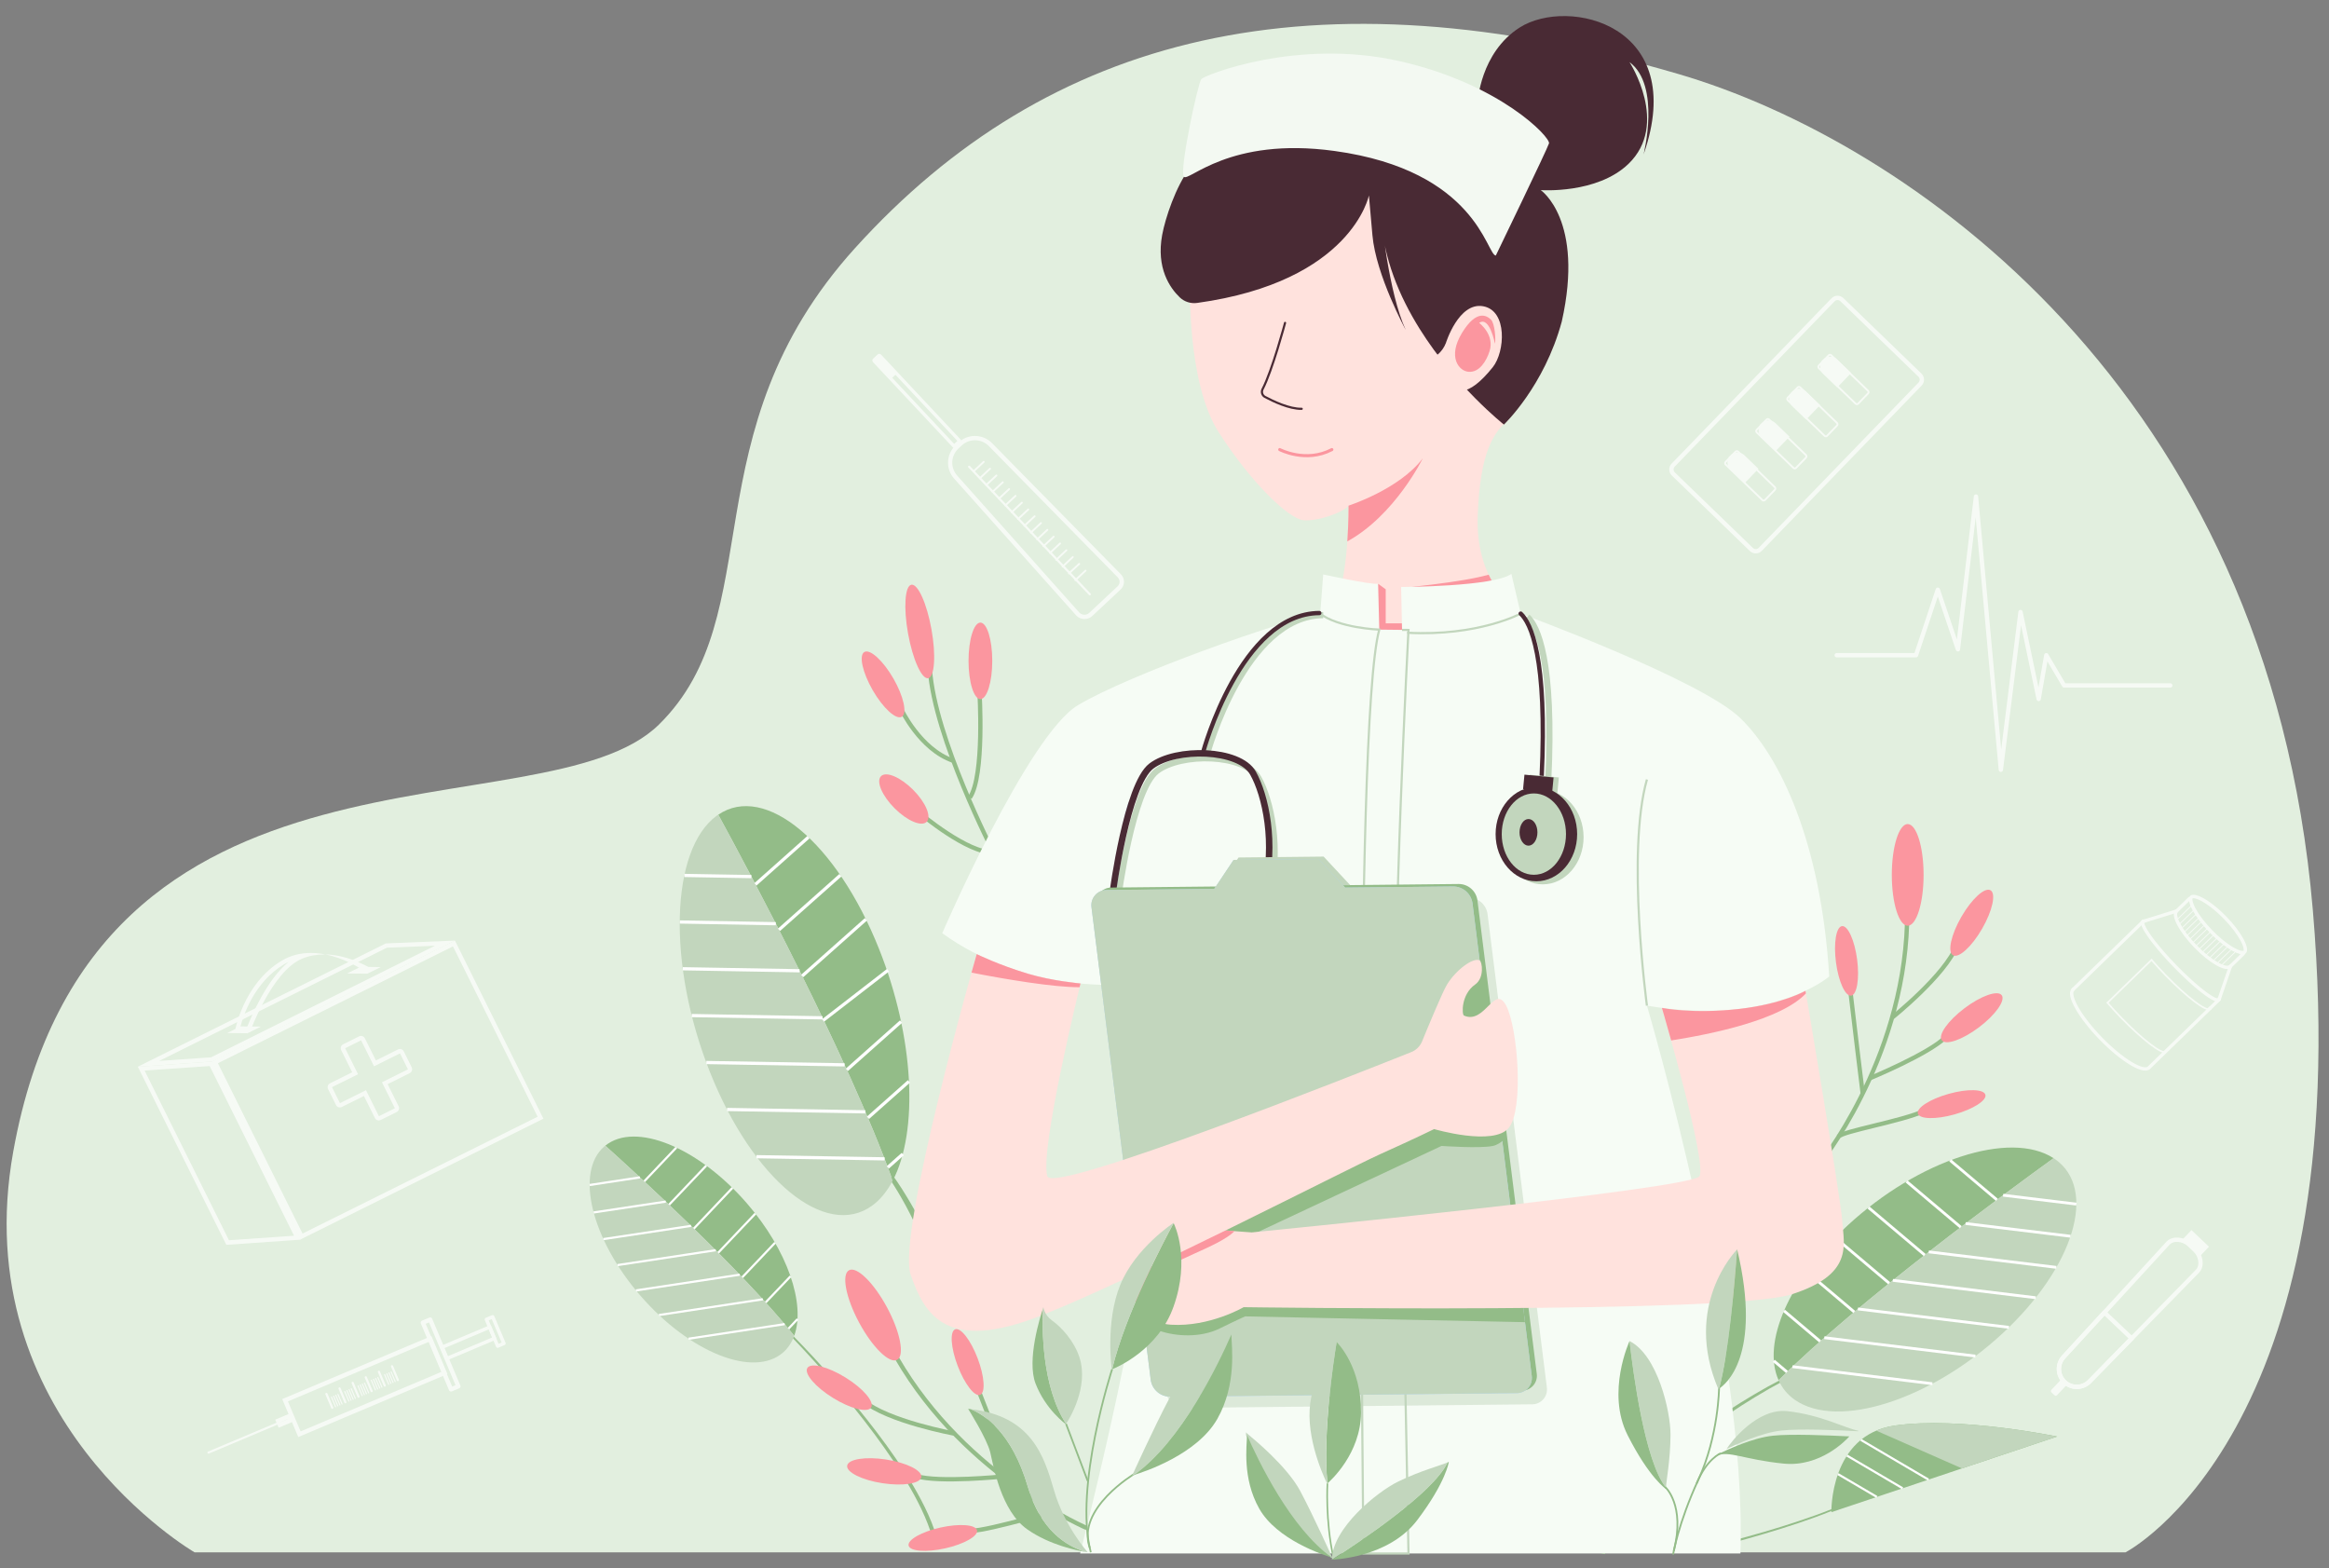 <?xml version="1.0" encoding="UTF-8"?>
<svg xmlns="http://www.w3.org/2000/svg" version="1.1" id="Í_xBC__xB2_ã_x5F_1" x="0" y="0" viewBox="0 0 4632.6 3119" style="enable-background:new 0 0 4632.6 3119" xml:space="preserve">
  <rect x="0" y="0" width="4632.6" height="3119" fill="#808080" stroke="none"/>
  <style>.st0{fill:#e2efdf}.st1{fill:none;stroke:#93bc88;stroke-width:8.575;stroke-miterlimit:10}.st2{fill:#fb969f}.st3{fill:#93bc88}.st4{fill:#c2d6bd}.st5,.st6,.st7{fill:none;stroke:#fff;stroke-width:5.591;stroke-miterlimit:10}.st6,.st7{stroke-width:4.288}.st7{stroke-width:6.377}.st8{fill:#ffe2dd}.st9{fill:#492a34}.st13,.st17{fill:none;stroke:#c2d6bd;stroke-width:4.288;stroke-miterlimit:10}.st17{stroke-width:12.154}.st19{fill:#aed2ef}.st20,.st21,.st22{fill:none;stroke-miterlimit:10}.st20{stroke:#492a34;stroke-width:8.575;stroke-linecap:round;stroke-linejoin:round}.st21,.st22{stroke:#93bc88;stroke-width:3.49}.st22{stroke-width:3.542}.st24{opacity:.7}.st25{fill:#fff}.st26{stroke:#fff;stroke-width:4.288;stroke-miterlimit:10}.st26,.st27,.st28{fill:none;stroke-linecap:round;stroke-linejoin:round}.st27{stroke:#fff;stroke-width:8.575;stroke-miterlimit:10}.st28{stroke-width:6.934}.st28,.st29,.st30{stroke:#fff;stroke-miterlimit:10}.st29{fill:none;stroke-width:2.144;stroke-linecap:round;stroke-linejoin:round}.st30{stroke-width:6.562}.st30,.st31,.st32{fill:none;stroke-linecap:round;stroke-linejoin:round}.st31{stroke:#fff;stroke-width:3.281;stroke-miterlimit:10}.st32{stroke-width:1.641}.st32,.st33,.st34{stroke:#fff;stroke-miterlimit:10}.st33{fill:none;stroke-width:3.646;stroke-linecap:round;stroke-linejoin:round}.st34{fill:#fff;stroke-width:4.288}</style>
  <path class="st0" d="M387 3087.5s-456.4-265-360.6-797.4c158.1-878.4 1054.5-622.8 1284.4-849.1 223.3-219.8 57-579.5 389.9-947.5C2085 68.7 2611.6-66.4 3340.2 147.7c447.5 131.5 1171.3 621 1260.2 1661.7s-372.5 1278.1-372.5 1278.1H387z"></path>
  <path class="st1" d="M3617.1 2318.3s167.5-204.9 176.2-481.1"></path>
  <path class="st1" d="M3763.4 2024.2s106.5-85 129.1-144.3M3719.3 2144.6s117.4-48.5 150.6-81.7M3657.1 2260.9c6.9-11.1 125.5-30.5 170.9-51.5M3705.1 2174.8s-18.3-148.4-24.4-202.4"></path>
  <path class="st2" d="M3826.2 1740.1c0 55.8-14.1 101.1-31.6 101.1s-31.6-45.3-31.6-101.1 14.1-101.1 31.6-101.1c17.4 0 31.6 45.2 31.6 101.1zM3942.6 1847.2c-20.6 35.7-46.5 59.3-57.9 52.7-11.4-6.6-3.9-40.8 16.7-76.5 20.6-35.7 46.5-59.3 57.9-52.7 11.4 6.5 3.9 40.8-16.7 76.5zM3936.3 2043.3c-32.9 24.8-66 36.3-73.9 25.8-7.9-10.5 12.4-39.1 45.3-63.9 32.9-24.8 66-36.3 73.9-25.8 7.9 10.5-12.4 39.1-45.3 63.9zM3694 1908.4c5 38.2-.4 70.4-12 71.9s-25.1-28.2-30.1-66.4.4-70.4 12-71.9 25.1 28.2 30.1 66.4zM3876.2 2175.6c37.1-10.4 69.7-9.6 72.9 1.7 3.2 11.3-24.4 28.8-61.4 39.2-37.1 10.4-69.7 9.6-72.9-1.7-3.2-11.2 24.3-28.8 61.4-39.2z"></path>
  <path class="st1" d="M1948.2 1375s10.7 168.4-19.1 211.5"></path>
  <path class="st1" d="M1829.6 1617.3s96 80.8 146.6 77.9c0 0-117.2-227.2-126.6-364.3"></path>
  <path class="st1" d="M1792.2 1409.9s37.9 80.9 103.9 103.2"></path>
  <path class="st2" d="M1852.8 1251.8c9.2 51.3 6.3 94.8-6.6 97.1-12.9 2.3-30.7-37.4-40-88.8-9.2-51.3-6.3-94.8 6.6-97.1 12.9-2.3 30.8 37.4 40 88.8z"></path>
  <ellipse class="st2" cx="1950.1" cy="1314.4" rx="23.6" ry="76.1"></ellipse>
  <path class="st2" d="M1777 1349.4c20.5 35.6 28 69.7 16.7 76.2s-37.1-17-57.7-52.6c-20.5-35.6-28-69.7-16.7-76.2s37.1 17 57.7 52.6zM1816.2 1570.8c25.1 25.1 37.1 53.6 27 63.8-10.2 10.2-38.7-1.9-63.8-27-25.1-25.1-37.1-53.6-27-63.8 10.2-10.2 38.7 1.9 63.8 27z"></path>
  <path class="st3" d="M3546.2 2747.3c-37.3 19.8-73.5 42.1-108.6 65.7-35.1 23.7-69 49.2-100.9 76.8-31.8 27.7-62 57.6-87.6 90.9-12.9 16.5-24.5 34.1-34.3 52.6l-3.7 6.9-3.3 7.1c-2.1 4.8-4.5 9.4-6.2 14.3-1.7 4.9-3.8 9.7-5.3 14.6l-2.1 7.5c-.6 2.5-1.7 4.9-1.8 7.5l-11.4-2.8c11.8-42.1 33.7-80.1 60.5-113.6 26.6-33.6 57.5-63.5 90-91 32.6-27.5 67-52.7 102.6-76 35.6-23.3 72.1-45.2 110-64.7l2.1 4.2zM3537.8 2745.2c-33.2-73.6 19.1-198.4 137-307.6 141.3-130.9 323.7-190.2 410-134-87.1 62.8-392 286.3-547 441.6z"></path>
  <path class="st4" d="M4084.7 2303.5c.9.6 1.9 1.1 2.8 1.8 85.2 59.3 38.5 214.5-104.3 346.8s-327.6 191.5-412.8 132.3c-14.9-10.3-25.6-23.7-32.6-39.2 155-155.3 459.9-378.8 546.9-441.7z"></path>
  <path class="st5" d="m4130.1 2394.9-145.7-17.7M4118.4 2458.8l-208.7-25.3M4090.2 2520.7l-253.7-30.8M4049.2 2581.1l-284.2-34.6M3995.9 2640l-300.4-36.6M3929.3 2697.2l-300.6-36.6M3843.7 2752.1h-.1l-278.2-33.9M3972 2386.4l-92.9-78.5M3900.1 2440.8l-107.7-90.9M3828.5 2496.2l-111.9-94.5M3757.8 2552.3l-107.6-90.9M3688.3 2609.4l-95-80.3M3620.4 2667.8l-71.8-60.7M3554.4 2728.7l-26.1-22.1"></path>
  <path class="st3" d="m4091.8 2857.2-449 150.4s-3.8-153.6 126.1-172.2c129.8-18.6 322.9 21.8 322.9 21.8z"></path>
  <path class="st3" d="M3644.4 3004.7c-21.9 9-44.1 16.8-66.4 24.4-22.3 7.5-44.8 14.5-67.4 21.2-22.6 6.8-45.3 13.1-68 19.2l-34.2 8.9-34.3 8.5-1-4.2 34.3-8.4 34.2-8.8c22.7-6.1 45.4-12.3 68-18.9 22.6-6.6 45-13.6 67.3-21 22.3-7.5 44.5-15.2 66.2-24l1.3 3.1z"></path>
  <path class="st4" d="m4091.8 2857.2-189.3 63.4-170.4-75.1c10.9-4.6 23.1-8.2 36.8-10.2 129.8-18.5 322.9 21.9 322.9 21.9z"></path>
  <path class="st6" d="m3701.5 2863.9 134.4 79M3673.8 2895.1l110.7 65M3655.9 2931.9l77.3 45.4"></path>
  <path class="st3" d="M1576.1 2655.4c30.1 30.5 59 62 87.1 94.3 28.1 32.2 55.3 65.3 81.2 99.4 25.9 34.1 50.4 69.3 72.3 106.3 10.8 18.6 21 37.5 29.8 57.2 2.1 5 4.3 9.9 6.3 14.9l5.7 15.2 4.8 15.5c1.4 5.3 2.3 10.6 4.1 15.8l-8.9 1.7c-3.5-20.7-11-40.6-19.3-60-8.5-19.4-18.3-38.3-28.9-56.7-21.3-36.9-45.4-72.1-70.8-106.4-25.5-34.2-52.3-67.5-80.1-99.9-27.8-32.4-56.4-64.2-86-94.9l2.7-2.4zM1579.8 2656.7c22.8-63-13.1-169.8-94.1-263.3-97.1-112-222.4-162.8-281.7-114.7 59.8 53.7 269.3 245 375.8 378z"></path>
  <path class="st4" d="M1204 2278.6c-.6.5-1.3 1-1.9 1.5-58.5 50.7-26.4 183.6 71.7 296.9 98.1 113.2 225.1 163.9 283.6 113.2 10.2-8.8 17.6-20.2 22.4-33.6-106.5-132.9-316-324.2-375.8-378z"></path>
  <path class="st6" d="m1272.9 2341.7-100 15.2M1324.3 2389.9l-143.4 21.6M1374.6 2438.2l-174.4 26.3M1423.7 2486.6l-195.3 29.6M1471.4 2535.3l-206.4 31.3M1517.4 2584.2l-206.6 31.3M1560.8 2633.6l-191.1 29h-.1M1345.3 2282.4l-63.8 67.2M1404.9 2318.3l-74 77.8M1456.9 2362.6l-76.8 81M1502.5 2413.8l-73.9 77.8M1541.7 2471.7l-65.3 68.8M1572.4 2538.5l-49.4 51.9M1586.3 2623.6l-17.9 19"></path>
  <path class="st1" d="M2166.5 3041.3S1922 2940 1783.7 2700.7"></path>
  <path class="st1" d="M1898.5 2851.4s-134-24.6-182-66.1M1994.3 2936.7s-126.4 12.8-171.3-.7M2104.1 3009.7c-11.4-6.6-125 32.4-174.9 35.5M2021 2956.5s-54.1-139.4-74.2-189.9"></path>
  <ellipse transform="matrix(.881 -.473 .473 .881 -1030.662 1132.436)" class="st2" cx="1736.7" cy="2615.8" rx="31.6" ry="101.1"></ellipse>
  <ellipse transform="rotate(-58.224 1669.536 2760.048)" class="st2" cx="1669.4" cy="2759.9" rx="23.8" ry="74.6"></ellipse>
  <path class="st2" d="M1755.2 2950c40.7 6.3 75.4.8 77.4-12.2s-29.4-28.6-70.1-34.9c-40.7-6.3-75.4-.8-77.4 12.2s29.4 28.7 70.1 34.9zM1904.9 2716.6c13.7 36 33.6 61.8 44.6 57.7 11-4.2 8.8-36.7-4.9-72.7-13.7-36-33.6-61.8-44.6-57.7-11 4.1-8.8 36.7 4.9 72.7zM1870.7 3038.2c-37.6 8.4-66 24.5-63.4 35.9 2.6 11.4 35.1 13.9 72.7 5.5s66-24.5 63.4-35.9-35.1-13.9-72.7-5.5z"></path>
  <path class="st3" d="M1776 2338c12.8 17.8 24.3 36.2 35.3 55 11 18.8 21.1 38.1 30.5 57.8 9.4 19.7 17.6 40 24.9 60.7 7.2 20.7 12.8 42.1 17 63.8l-16.8 2.7c-3.4-20.8-8.1-41.5-14.4-61.9-6.5-20.3-13.8-40.4-22.5-59.9-8.6-19.6-18-38.9-28.2-57.8-10.2-18.8-21.2-37.4-33.1-55.1l7.3-5.3z"></path>
  <path class="st3" d="M1775.7 2348.3c51.5-97.9 43.3-284.5-27.3-461.2-84.5-211.9-226.8-330-319.7-266.7 57.5 105.2 257.7 478.9 347 727.9z"></path>
  <path class="st4" d="M1428.7 1620.3c-1 .7-2 1.2-3 2-92.8 67.9-98.7 296.5-13.3 510.6 85.4 214.1 229.9 332.7 322.7 264.8 16.2-11.8 29.7-28.7 40.5-49.4-89.2-249-289.4-622.7-346.9-728z"></path>
  <path class="st7" d="m1494.6 1743.5-133.3-2.3M1543.2 1837.2l-191-3.4M1590.4 1930.8l-232.2-4M1636.2 2024.4l-260.2-4.5M1680 2117.9l-275-4.6M1721.4 2211.4l-275.2-4.7M1759.6 2304.9l-254.7-4.3h-.1M1608.1 1665.1l-105.4 93.8M1671.6 1740.8l-122.1 108.5M1722.5 1828.4l-126.9 112.8M1766.3 1929.7l-129.1 99.9M1792.3 2031.9l-107.8 95.9M1808 2150.8l-81.5 72.4M1795.7 2295.4l-29.7 26.4"></path>
  <path class="st8" d="M2367.2 557.1s-7.8 202.2 57.3 303.3c65.1 101.1 139.5 172 168.5 174.3 29.1 2.3 77.9-15.1 89.5-29.1 0 0 1.2 127.8-24.4 194.1-25.6 66.2 4.6 63.9 4.6 63.9l118.5 15.1 224.3-76.7s-70.9-50.8-66.2-176.4c4.6-125.5 30.9-165 59.9-189.4 0 0-25.1-22.4-37.8-63.1 0 0 30.2-29.1 27.9-91.8-2.3-62.8-18.6-88.3-58.1-65.1-39.5 23.2-62.8-4.6-62.8-4.6s-106.9-110.4-115.1-161.5c-8.1-51.1-36.1-112.7-36.1-112.7s-95.2 148.8-194 181.3c-98.8 32.6-156 38.4-156 38.4z"></path>
  <path class="st9" d="M2722.9 388.6s-33.6 171.3-341.5 213.9c-12.8 1.8-25.7-2.3-34.9-11.2-19.5-18.8-47-58.1-34.8-124.2 6.2-33.4 26.9-95.9 55.2-133.4 115-152.5 572.2-129.9 572.2-129.9s5-99 83.7-149.1c96.5-61.3 337-5.7 246.4 252.5 0 0 34.9-137.1-27.9-183.6 0 0 80.2 123.2-2.3 202.5-62.7 60.2-174.3 52-174.3 52s87.2 59.3 41.8 261.5c-34.9 129-115.1 204.8-115.1 204.8s-95.9-75.6-167.6-190.4c-40.1-64.2-72.6-140.6-76.5-222.8 0 0 14.9 152.2 48.8 224.9 0 0-59.3-109-66.2-188.3l-7-79.2z"></path>
  <path d="M2975.3 508.3s102.3-211.5 105.8-223.1c3.5-11.6-96.5-118.5-298.7-163.9-202.2-45.3-385.9 27.9-392.8 36-7 8.1-44.2 182.5-34.9 194.1 9.3 11.6 89.5-80.2 299.9-51.1 283.1 39 302.1 206.8 320.7 208z" style="fill:#f3f9f2"></path>
  <path class="st8" d="M2876 682.3s25.3-81.9 74.1-73.2c48.8 8.7 43.6 90.7 19.2 121.2-24.4 30.5-44.5 45.3-61 47.1-16.6 1.7-53.2-68.9-53.2-68.9s13.8-7.9 20.9-26.2z"></path>
  <path d="M2556.1 642.2s-25.6 95.5-44.7 131.8c-2.9 5.5-.9 12.3 4.5 15.3 16.4 8.8 48.9 24.4 73.3 23.8" style="fill:none;stroke:#492a34;stroke-width:4.288;stroke-linecap:round;stroke-linejoin:round;stroke-miterlimit:10"></path>
  <path class="st2" d="M2921.3 739.5c-19.6-1.4-42.3-29.6-13.3-77.3 29.1-47.7 49.4-34.3 57.5-26.7 8.1 7.6 9.9 40.7 8.1 48.2 0 0-10.5-55.9-31.4-41.5 0 0 31.4 23.4 20.6 56.5-6 18.8-19.9 42.4-41.5 40.8zM2682.4 1005.7s.3 31.4-2.5 71.1c95-52.1 150.2-165.3 150.2-165.3-46.5 61.7-147.7 94.2-147.7 94.2zM2976.6 1170.1c-5.2-7.6-10.5-16.6-15.5-27.1-54.1 15.5-165.7 25-173.3 27.1h188.8zM2741.2 1161.1l15.1 10.9v67.8h34.9v28.5l-58-9-9.3-54z"></path>
  <path d="M2632 1142.5s95.3 20.9 109.2 18.6l2.3 91.2 45.3.5-1.8-85.3s184.4-.5 219.3-26.1l18.5 79s358 131.3 437 208 160.4 246.4 176.7 513.7c0 0-113.9 100-362.6 58.1 0 0 199.9 675.2 186 1089.6H2148.5s125.5-492.2 123.2-629.3c-2.3-137.1-48.8-502.1-48.8-502.1s-188.3 13.9-348.7-102.3c0 0 169.7-392.8 269.6-453.3 100-60.4 405.6-168.5 482.3-182.5l5.9-77.8z" style="fill:#f6fcf5"></path>
  <path class="st13" d="M2624.2 1219.2c37.2 30.2 119.3 33.1 119.3 33.1-52.3 188.3-31.4 1837.5-31.4 1837.5h89.5s-12.8-751.4-23.2-974.2c-10.5-222.8 23.2-862.7 23.2-862.7l-12.8-.1"></path>
  <path class="st13" d="M3024.8 1220.4s-84.6 45.7-225.9 38.1M3275.9 2000.2s-41.3-305.1 0-449.8"></path>
  <path d="M2246.4 1596.9s-37.5 101.2-23.6 361.5" style="fill:none;stroke:#c3e2f5;stroke-width:4.288;stroke-miterlimit:10"></path>
  <g style="opacity:.5">
    <path class="st4" d="m3047.8 2793.1-691.2 7.1c-19 .2-35.2-13.9-37.6-32.8l-118-941.6c-2.2-17.6 11.4-33.1 29.1-33.3l691.2-7.1c19-.2 35.2 13.9 37.6 32.8l118 941.6c2.2 17.6-11.4 33.2-29.1 33.3zM2958.9 1818.2l118 941.6"></path>
    <path style="fill:#c3e2f5" d="m2705.7 1787.6-260.4 2.7 38.4-57.6 169.2-1.8z"></path>
  </g>
  <path class="st17" d="M2224.3 1785.2s27.9-214.4 76.7-251.6c48.8-37.2 174.9-34.3 202.2 13.9 24.5 43.2 46.5 140.6 20.9 237.7M2401.3 1498.9s74.6-274.3 230.7-275.4"></path>
  <path d="M2213.4 1775.3s27.9-214.4 76.7-251.6c48.8-37.2 174.9-34.3 202.2 13.9 24.5 43.2 46.5 140.6 20.9 237.7" style="fill:none;stroke:#492a34;stroke-width:12.863;stroke-linecap:round;stroke-linejoin:round;stroke-miterlimit:10"></path>
  <path class="st3" d="m3027.7 2765.9-691.2 7.1c-19 .2-35.2-13.9-37.6-32.8l-118-941.6c-2.2-17.6 11.4-33.1 29.1-33.3l691.2-7.1c19-.2 35.2 13.9 37.6 32.8l118 941.6c2.2 17.6-11.4 33.1-29.1 33.3z"></path>
  <path class="st4" d="m2685.6 1760.4-260.4 2.7 38.4-57.6 169.2-1.8z"></path>
  <path class="st19" d="m3017.1 2770.9-689.3 7.1c-19.7.2-36.5-14.4-38.9-34l-117.8-939.7c-2.2-17.9 11.6-33.8 29.7-34l689.3-7.1c19.7-.2 36.5 14.4 38.9 34l117.8 939.7c2.3 17.9-11.6 33.8-29.7 34zM2675.7 1765.3l-260.4 2.7 38.4-57.6 169.2-1.7z"></path>
  <path class="st4" d="M3046.8 2736.8 2929 1797.1c-2.5-19.6-19.2-34.2-38.9-34l-215.8 2.2h1.4l-52.8-56.7-169.2 1.7-38.5 57.6-214.5 2.2c-18.1.2-32 16.1-29.7 34l117.8 939.7c2.5 19.6 19.2 34.2 38.9 34l689.3-7.1c18.2 0 32.1-15.9 29.8-33.9z"></path>
  <path class="st3" d="m2986.1 2197.7-39.8-36.3-569.6 217.6 74.5 95.3 416.1-195.1s76.2 5.4 102.3 0c8.6-1.8 17.2-7.8 24.9-14.9l-8.4-66.6zM2271.1 2602.5s1.2 32.7 35.2 44.4c32.4 11.2 81.4 14.3 119.7-4.6 38.6-19 50.8-24.1 50.8-24.1l556.5 11.5-6.5-55.4-755.7 28.2z"></path>
  <path class="st8" d="M3305.6 2004.7s90.9 309.4 74.6 334.9c-16.3 25.6-890.3 111.6-890.3 111.6l-127.8-9.3-122 100.3s12.7 88 89.5 92.6c76.7 4.6 144.1-34.9 144.1-34.9s967 13.9 1090.2-25.6c123.2-39.5 103.7-97.6 100.7-144.1s-73.3-459.6-73.3-459.6-44.9 26.1-131.3 36c-92.9 10.6-154.4-1.9-154.4-1.9z"></path>
  <path class="st17" d="M3038 1226.8c19.8 18.4 53.3 85.7 41.6 327.5"></path>
  <path class="st20" d="M2393.5 1494.7s74.6-274.3 230.7-275.4M3024.8 1220.4c19.8 18.4 53.3 85.7 41.6 327.5"></path>
  <path class="st4" d="m3042.775 1540.746 57.932 5.554-3.292 34.341-57.932-5.554z"></path>
  <path class="st9" d="m3032.295 1540.735 57.932 5.554-2.748 28.668-57.932-5.554z"></path>
  <ellipse class="st4" cx="3068.8" cy="1665.1" rx="81.1" ry="93.8"></ellipse>
  <ellipse class="st9" cx="3056" cy="1659" rx="81.1" ry="93.8"></ellipse>
  <ellipse class="st4" cx="3051" cy="1659" rx="63.9" ry="80.9"></ellipse>
  <path class="st9" d="M3058.1 1655.5c0 14.7-8 26.5-17.8 26.5s-17.8-11.9-17.8-26.5c0-14.7 8-26.5 17.8-26.5 9.9 0 17.8 11.9 17.8 26.5z"></path>
  <path class="st2" d="M3592.1 1975.9c-.6-3.4-.9-5.2-.9-5.2s-44.9 26.1-131.3 36c-92.7 10.6-154.2-2-154.2-2s7.8 26.5 18.4 64.7c79.3-12.4 218.3-40.7 268-93.5z"></path>
  <path class="st3" d="M2953.8 1927s-41.6 39.9-62.3 39.5 31.1 70.3 31.1 70.3l35.7-27.5-4.5-82.3z"></path>
  <path class="st2" d="m2455.6 2448.7-85.7-6.2-23.1 12.1-106.6 87.7s.8 5.5 3.2 13.7c0 0 9.9 39.2 27.9 46.6 11.6 4.7-11.9-35.7 17.8-61 43.9-37.7 134.8-61.3 166.5-92.9z"></path>
  <path class="st8" d="M1942.8 1897.7s-159.4 555.9-131.5 637.2c27.9 81.4 72.1 155.7 260.3 81.4s602-288.3 674.1-320.9c72.1-32.5 106.9-49.7 106.9-49.7s118.3 34.7 148.5-2.5c30.2-37.2 18-198.9-5.2-243.1-23.2-44.2-42 38.4-84 19.8-4.2-1.9-6-41.8 22.1-61.6 19.5-13.7 13.8-45.8 9.3-48.1-12.8-6.5-46.9 18.4-65.1 48.1-8.8 14.5-37.1 82.5-49.6 113.1-4 9.6-11.6 17.2-21.3 21.1-104.4 41.7-712.8 283.2-724 247.1-15.9-51.2 66-383.6 66-383.6s-56.3-4.9-103.5-19.1c-59.8-17.7-103-39.2-103-39.2z"></path>
  <path class="st2" d="M2147.4 1963.5c1.2-4.8 1.8-7.4 1.8-7.4s-56.3-4.9-103.5-19.1c-59.7-17.9-102.9-39.3-102.9-39.3s-3.9 13.6-10.4 36.8c67.5 13.1 162.8 29.3 215 29z"></path>
  <path class="st3" d="M2334.5 2432.7c-19.9 36.5-96.3 181.5-122.4 290.7 8.4-3.3 91.7-38.4 122.2-124.6 33.7-95 2.7-161.1.2-166.1z"></path>
  <path class="st4" d="M2334.3 2432.3s-75.7 49.2-105.9 123c-30.3 73.8-17 168.4-17 168.4s.3-.1.7-.3c26.1-109.2 102.5-254.2 122.4-290.7-.1-.3-.2-.4-.2-.4z"></path>
  <path class="st21" d="M2212.1 2723.4s-76.4 233.5-42.4 364"></path>
  <path class="st21" d="M2257.4 2930.8s-117.6 69.5-89.6 148.1"></path>
  <path class="st4" d="M2449.3 2654.3c-.1-3 .1-5.2.5-6.3l-13.2 11.4s-80.4 65.3-110.7 122c-30.3 56.8-73.8 153.2-73.8 153.2s1.3-.4 3.6-1c94.5-66.7 168.7-222.4 193.6-279.3z"></path>
  <path class="st3" d="M2255.6 2933.6c20.6-6.2 125.7-40.8 165.8-111.5 39.3-69.4 28.3-144.7 27.9-167.8-24.9 56.9-99.1 212.6-193.7 279.3zM2074.5 2602.7c-5.4 16.2-32.6 102.4-14.7 149.1 19.9 51.8 60.3 80.9 60.3 80.9s.2-.3.5-.7c-48.8-74.6-47.8-192.5-46.1-229.3z"></path>
  <path class="st4" d="M2147 2699.3c-10.5-31.9-34.8-58.9-54.6-73.1-15.2-10.9-17.1-26.2-17.1-26.2s-.3 1-.9 2.7c-1.7 36.9-2.6 154.8 46.1 229.3 4.9-7.3 46.3-72.5 26.5-132.7z"></path>
  <path class="st21" d="m2120.5 2832 43 113.5"></path>
  <path class="st3" d="M2044.6 2957.5c-31.8-108.9-86.7-143.8-113.9-154.8-1.7-.2-3.3-.4-5-.6 0 0 37.6 59.6 44 86.6 6.4 27 21.3 116.3 73.8 153.2 44.7 31.4 100.3 42.3 115.8 44.8-38.9-11.7-89.7-43.7-114.7-129.2z"></path>
  <path class="st4" d="M2096.7 2964.6c-20.3-70-45.5-148.2-166-161.9 27.2 11 82.1 45.9 113.9 154.8 25 85.4 75.8 117.4 114.7 129.2 2.7.4 4.2.6 4.2.6s-46.3-51.7-66.8-122.7zM3695.8 2846.7c.5-.6.8-.9.8-.9-26.9-5.4-74.9-31.9-141.8-39.1-58.8-6.3-111.4 60.3-120.5 75.3 20-9.5 69-32.5 109.7-36.8 35.7-3.9 110.2-.8 151.8 1.5z"></path>
  <path class="st22" d="M3419.4 2759.9s-.8 95.8-41.1 182.9c-40.3 87.1-50.4 149-50.4 149"></path>
  <path class="st4" d="m3417.9 2762.8 1.5-.9c18.7-68.2 30.7-205.9 35.9-276.9-3.7 3.8-108.1 112.3-37.4 277.8z"></path>
  <path class="st3" d="m3455.4 2484.9-.1.1c-5.2 71.1-17.1 208.7-35.9 276.9 11.6-7.3 86.6-63.9 36-277z"></path>
  <path class="st22" d="M3422.5 2890.6s-27.5 10.8-47.7 59.9"></path>
  <path class="st3" d="M3526.7 2855.5c-40.7 4.3-89.7 27.3-109.7 36.8-1.2 2.1-1.7 3.2-1.2 2.9 22.6-10.5 53.3 7.9 131.8 15.8 73 7.4 124.2-46.5 131-54.1-41.6-2.1-116.2-5.2-151.9-1.4z"></path>
  <path class="st22" d="M3311.9 2957.2s41 35.6 17.4 127.7"></path>
  <path class="st4" d="M3241.3 2667.3c7.2 63 30.6 239.7 72.5 291.5.2-12.3 8.9-55.3 9-105.1.2-46.7-25.8-158.6-81.5-186.4z"></path>
  <path class="st3" d="M3237.5 2854.5c43.2 85.4 76.3 107 76.3 107v-2.7c-42-51.9-65.3-228.5-72.5-291.5 0 0-47 101.8-3.8 187.2zM2658.8 2669.4c-6.1 36.6-28.2 181.3-18.4 281 6.1-5.3 66.2-59.2 66.8-140.8.6-89.9-44.8-136.7-48.4-140.2z"></path>
  <path class="st4" d="M2658.5 2669.1s-49.5 63.6-53.5 134.7 34.8 147.1 34.8 147.1l.5-.5c-9.8-99.8 12.3-244.4 18.4-281-.1-.2-.2-.3-.2-.3z"></path>
  <path d="M2640.4 2950.4s-4.5 74.2 12.1 148.3" style="fill:none;stroke:#93bc88;stroke-width:3.116;stroke-miterlimit:10"></path>
  <path class="st4" d="M2478.5 2854.4c.1-2.6 0-4.5-.4-5.5l11.5 9.9s70.1 56.9 96.5 106.4c26.4 49.5 64.3 133.6 64.3 133.6s-1.1-.3-3.1-.9c-82.5-58.2-147.1-193.8-168.8-243.5z"></path>
  <path class="st3" d="M2649.3 3097.9c-17.9-5.4-109.6-35.6-144.5-97.2-34.3-60.5-24.7-126.1-24.3-146.2 21.8 49.6 86.4 185.2 168.8 243.4z"></path>
  <path class="st4" d="M2649.3 3102c53.5-34.1 201.8-132.8 230-193.3-11.2 5.2-53.6 16.3-98.3 38.1-42.1 20.5-131.1 93-131.7 155.2z"></path>
  <path class="st3" d="M2819.2 3023.2c57.7-76.3 62.6-115.6 62.6-115.6s-.9.4-2.4 1.2c-28.2 60.5-176.5 159.2-230 193.3 0-.1 112.1-2.6 169.8-78.9z"></path>
  <g class="st24">
    <path class="st25" d="m901 1882.3 168.4 338.8-467.6 232.4-168.4-338.8L901 1882.3m-200.4 250.4-44.1 21.9c-4.2 2.1-6 7.3-3.9 11.5l15.8 31.8c1 2 2.8 3.6 4.9 4.3.9.3 1.8.4 2.7.4 1.3 0 2.6-.3 3.8-.9l44.1-21.9 21.9 44c1 2 2.8 3.6 4.9 4.3.9.3 1.8.4 2.7.4 1.3 0 2.6-.3 3.8-.9l31.8-15.8c4.2-2.1 6-7.3 3.9-11.5l-21.9-44 44-21.9c4.2-2.1 6-7.3 3.9-11.5l-15.8-31.8c-1-2-2.8-3.6-4.9-4.3-.9-.3-1.8-.4-2.7-.4-1.3 0-2.6.3-3.8.9l-44 21.9-21.9-44c-1.5-3-4.5-4.8-7.7-4.8-1.3 0-2.6.3-3.8.9l-31.8 15.8c-2 1-3.6 2.8-4.3 4.9-.7 2.2-.6 4.5.4 6.5l22 44.2m204.3-261.9-482.9 240L598 2465l482.9-240-176-354.2zm-228.7 323.3-15.8-31.8 51.8-25.7-25.7-51.7 31.8-15.8 25.7 51.7 51.7-25.7 15.8 31.8-51.7 25.7 25.7 51.7-31.8 15.8-25.7-51.7-51.8 25.7zM417.1 2120.3l167.8 337.5-129.5 9-167.8-337.5 129.5-9m5.1-8.9-148 10.3 176 354.2 148-10.3-176-354.2z"></path>
    <path class="st25" d="m865.2 1881-445.3 221.9-103.3 7.2 453-225.2 95.6-3.9m39.7-10.2-137.4 5.6-493.3 245.2 148-10.3 482.7-240.5z"></path>
    <path class="st25" d="m478.6 2041.4-26.5 13.2 40.1.5 26.6-13.2-40.2-.5zM717 1923l-26.6 13.2 40.2.4 26.5-13.1-40.1-.5z"></path>
    <path class="st25" d="M574 1913.2c-43.5 35.5-74.3 108.8-82.8 130.6l-13.3-.8c6.3-24.2 28.1-89.2 86-124.4 3.3-2 6.7-3.8 10.1-5.4m44.3-17.8c-19.4 0-39.7 4.2-58.8 15.9-76.1 46.3-92.2 139.7-92.2 139.7l29.8 1.8s43.2-120.2 103.2-145.8c14.5-6.2 29.5-8.6 44-8.6h2.8c-9.2-1.9-18.9-3-28.8-3zm28.8 2.9c37.8 7.4 66.6 26.3 66.6 26.3l27.4 3.6s-44-28.9-94-29.9z"></path>
  </g>
  <g class="st24">
    <path class="st25" d="m853.5 2668.6 25.2 59.7L597.9 2847l-25.2-59.7 280.8-118.7m4.6-11.2-296.7 125.3 31.9 75.5L890 2732.9l-31.9-75.5z"></path>
    <path class="st25" d="m571.8 2822.7.1.3-13.1 5.5-.1-.3 13.1-5.5m4.6-11.3-28.9 12.2 6.8 16.1 28.9-12.2-6.8-16.1z"></path>
    <path class="st26" d="m414.7 2889.1 136.1-57.4"></path>
    <path class="st27" d="m897.154 2763.425-56.069-132.745 14.555-6.148 56.069 132.745z" stroke-width="8.575"></path>
    <path class="st28" d="m888.48 2702.191-9.494-22.477 95.068-40.155 9.494 22.477z" stroke-width="6.934"></path>
    <path class="st28" d="m989.914 2677.294-22.373-52.969 12.436-5.253 22.373 52.969z" stroke-width="6.934"></path>
    <path class="st26" d="m660.9 2800-11.6-27.5"></path>
    <path class="st29" d="m667.5 2798-8.1-19.3M671.8 2796.2l-8.1-19.3M676.1 2794.4l-8.2-19.3M680.4 2792.6l-8.2-19.3M694 2786.8l-8.2-19.2M698.2 2785l-8.1-19.2M702.5 2783.2l-8.1-19.3M706.8 2781.4l-8.1-19.3M720.4 2775.7l-8.2-19.3M724.7 2773.9l-8.2-19.3M728.9 2772.1l-8.1-19.3M733.2 2770.2l-8.1-19.2M746.8 2764.5l-8.1-19.3M751.1 2762.7l-8.1-19.3M755.4 2760.9l-8.2-19.3M759.7 2759.1l-8.2-19.3M773.2 2753.3l-8.1-19.2M777.5 2751.5l-8.1-19.2M781.8 2749.7l-8.1-19.2M786.1 2747.9l-8.1-19.3"></path>
    <path class="st26" d="m687 2789-11.6-27.5M713.1 2777.9l-11.6-27.4M739.2 2766.9l-11.6-27.5M765.3 2755.9l-11.6-27.5M791.4 2744.9l-11.6-27.5"></path>
  </g>
  <g class="st24">
    <path class="st30" d="M4262.7 1832.8 4244 1851l-87.7 85.2-32.9 32"></path>
    <path class="st25" d="M4363 1786.5c9.9 0 34.5 14.4 60.5 41.1 14.3 14.7 26 30 33.1 43.2 7.5 14 6.5 19.7 6 20.2-.1.1-.6.3-1.8.3-9.9 0-34.5-14.4-60.5-41.1-14.3-14.7-26-30-33.1-43.2-7.5-14-6.5-19.7-6-20.2.1-.1.6-.3 1.8-.3m0-6.8c-2.8 0-5 .7-6.5 2.2-9.1 8.9 8.3 41.5 38.9 73 25.4 26.1 51.9 43.2 65.3 43.2 2.8 0 5-.7 6.5-2.2 9.1-8.9-8.3-41.5-38.9-73-25.4-26.1-51.8-43.2-65.3-43.2z"></path>
    <path class="st30" d="M4329.6 1811.9c-8.8 8.6 8 40.1 37.5 70.5s60.6 48.1 69.4 39.5M4329.6 1811.9l25.7-25M4436.6 1921.9l25.6-25M4265.4 1831.9h0c-1.2 0-2.1.3-2.7.8-3.8 3.7 4.8 19.4 21.2 40.6 11.1 14.3 25.8 31.1 42.7 48.5 16.8 17.3 33.2 32.5 47.2 44 20.7 17.1 36.1 26.1 39.9 22.4.6-.6.9-1.5.9-2.6v-.1"></path>
    <path class="st31" d="M4395.7 2005.5c-.1.3-.3.6-.6.9-6.4 6.2-45.5-23.5-87.2-66.4-10.3-10.6-19.9-21.1-28.2-30.8M4192 1994.4c8.4 9.8 17.9 20.2 28.2 30.8 41.7 42.9 80.7 72.6 87.2 66.4"></path>
    <path class="st30" d="M4123.4 1968.2c-11.2 10.9 13.6 54.5 55.3 97.4 41.7 42.9 84.6 68.9 95.8 58M4413.8 1988.2l-18 17.5-.7.7-87.7 85.2-13 12.6-19.9 19.4M4436.6 1921.9l-21.9 63.6v.1l-.9 2.6M4262.7 1832.8l2.6-.9h.1l64.2-20"></path>
    <path class="st31" d="m4279.7 1909.1-66.2 64.4-21.5 20.9"></path>
    <path class="st30" d="m4395.8 2005.7-.1-.2"></path>
    <path class="st32" d="m4359.2 1801.1-28.6 27.8M4363.8 1810.2l-28.6 27.7M4370 1816.6l-28.5 27.8M4373.6 1825.7l-28.5 27.8M4377.2 1834.8l-28.6 27.7M4383.4 1841.3l-28.5 27.7M4389.7 1847.7l-28.5 27.8M4396 1854.2l-28.5 27.7M4402.3 1860.6l-28.6 27.8M4408.5 1867.1l-28.5 27.7M4414.8 1873.6l-28.5 27.7M4423.8 1877.4l-28.5 27.7M4432.8 1881.2l-28.5 27.7M4439.1 1887.6l-28.5 27.8M4445.4 1894.1l-28.6 27.7"></path>
  </g>
  <g class="st24">
    <path class="st25" d="M1939.3 875.6c10.4 0 20.2 4.1 27.6 11.6l256.8 261.5c4.6 4.9 4.4 12.7-.6 17.4l-56.4 52.8c-2.6 2.5-6 3.8-9.6 3.8-3.9 0-7.6-1.6-10.2-4.3L1904 946c-14.1-15.8-13-39.5 2.4-53.9l6.4-6c7.3-6.8 16.6-10.5 26.5-10.5m0-8.5c-11.6 0-23.2 4.2-32.2 12.7l-6.4 6c-18.7 17.5-20 46.8-3 65.9l242.9 272.3c4.5 4.8 10.5 7.2 16.6 7.2 5.6 0 11.1-2 15.5-6.1l56.4-52.8c8.4-7.9 8.8-21.1 1-29.5l-257-261.6c-9.4-9.4-21.6-14.1-33.8-14.1z"></path>
    <path class="st30" d="M1897.8 887.6 1738.9 718c-.6-.6-.6-1.6.1-2.2l8.9-8.4c.6-.6 1.6-.6 2.2.1L1909 877.1l-11.2 10.5z"></path>
    <path class="st26" d="m1927.7 928.3 240 253.7"></path>
    <path class="st33" d="m1956.7 918.6-20.3 19M1969.3 932.2l-20.2 18.9M1982 945.7l-20.2 18.9M1994.7 959.2l-20.3 18.9M2007.3 972.7l-20.2 19M2020 986.2l-20.3 19M2032.6 999.8l-20.2 18.9M2045.3 1013.3l-20.2 18.9M2058 1026.8l-20.3 18.9M2070.6 1040.3l-20.2 19M2083.3 1053.8l-20.3 19M2095.9 1067.4l-20.2 18.9M2108.6 1080.9l-20.2 18.9M2121.2 1094.4l-20.2 19M2133.9 1107.9l-20.2 19M2146.6 1121.5l-20.3 18.9M2159.2 1135l-20.2 18.9"></path>
    <path class="st34" d="m1782.1 741.5-27.7-29.6c-2.9-3.1-7.8-3.3-10.9-.4-3.1 2.9-3.3 7.8-.4 10.9l27.7 29.6 11.3-10.5z"></path>
  </g>
  <path style="opacity:.7;fill:none;stroke:#fff;stroke-width:8.575;stroke-linecap:round;stroke-linejoin:round;stroke-miterlimit:10" d="M3653.4 1303.2h157.7l43.4-130.3 40 118.5 35.9-303.8 49.5 543.4 39.1-313.7 36.1 172.9 15.2-87 35.4 60.1h211.2"></path>
  <g class="st24">
    <path class="st27" d="m3819.3 763.8-318 328.8c-4.8 4.9-12.6 5.1-17.6.3l-155.3-150.2c-4.9-4.8-5.1-12.6-.3-17.6l318-328.8c4.8-4.9 12.6-5.1 17.6-.3L3819 746.2c4.9 4.8 5 12.6.3 17.6z"></path>
    <path class="st33" d="m3530.4 974.1-19.7 20.4c-1.4 1.4-3.7 1.5-5.1.1l-73.1-70.7c-1.4-1.4-1.5-3.7-.1-5.1l19.7-20.4c1.4-1.4 3.7-1.5 5.1-.1l73.1 70.7c1.4 1.4 1.4 3.7.1 5.1z"></path>
    <path class="st34" d="M3443.2 907.5c-6.8 7.1-6.6 18.3.4 25.1l26.4 25.5 24.7-25.6-26.4-25.5c-7-6.7-18.2-6.5-25.1.5z"></path>
    <path class="st33" d="m3592.2 910.2-19.7 20.4c-1.4 1.4-3.7 1.5-5.1.1l-73.1-70.7c-1.4-1.4-1.5-3.7-.1-5.1l19.7-20.4c1.4-1.4 3.7-1.5 5.1-.1l73.1 70.7c1.4 1.4 1.4 3.7.1 5.1z"></path>
    <path class="st34" d="M3505 843.6c-6.8 7.1-6.6 18.3.4 25.1l26.4 25.5 24.7-25.6-26.4-25.5c-7-6.7-18.2-6.6-25.1.5z"></path>
    <path class="st33" d="m3654 846.3-19.7 20.4c-1.4 1.4-3.7 1.5-5.1.1l-73.1-70.7c-1.4-1.4-1.5-3.7-.1-5.1l19.7-20.4c1.4-1.4 3.7-1.5 5.1-.1l73.1 70.7c1.4 1.4 1.5 3.7.1 5.1z"></path>
    <path class="st34" d="M3565.8 780.8c-6.8 7.1-6.6 18.3.4 25.1l26.4 25.5 24.7-25.6-26.4-25.5c-7-6.8-18.3-6.6-25.1.5z"></path>
    <path class="st33" d="m3715.8 782.4-19.7 20.4c-1.4 1.4-3.7 1.5-5.1.1l-73.1-70.7c-1.4-1.4-1.5-3.7-.1-5.1l19.7-20.4c1.4-1.4 3.7-1.5 5.1-.1l73.1 70.7c1.4 1.4 1.5 3.7.1 5.1z"></path>
    <path class="st34" d="M3627.6 716.9c-6.8 7.1-6.6 18.3.4 25.1l26.4 25.5 24.7-25.6-26.4-25.5c-7-6.8-18.3-6.6-25.1.5z"></path>
  </g>
  <g class="st24">
    <path class="st27" d="m4371.2 2528.1-214.5 219.2c-13.5 14.2-36 14.8-50.2 1.3h0c-14.2-13.5-14.8-36-1.3-50.2l207.3-225.9c10.2-10.7 30.7-7.8 41.5 2.4l12.6 12c10.7 10.1 14.8 30.4 4.6 41.2z"></path>
    <path class="st27" d="m4185.8 2610.5-80.7 87.9c-13.5 14.2-12.9 36.7 1.3 50.2 14.2 13.5 36.7 12.9 50.2-1.3l83.5-85.3-54.3-51.5z"></path>
    <path class="st34" d="m4110.2 2752.1-20.4 21.6c-.4.5-1.1.5-1.6 0l-6.4-6.1c-.5-.4-.5-1.1 0-1.6l20.4-21.6 8 7.7zM4341.9 2467.7l17.2-18.1 31.7 30.1-16.9 17.8"></path>
  </g>
  <path d="M2545.5 894.2s51.9 27.3 103.7 0" style="fill:none;stroke:#fb969f;stroke-width:6.077;stroke-linecap:round;stroke-linejoin:round;stroke-miterlimit:10"></path>
  <path class="st0" d="M5341.5 394.7h402.3V797h-402.3z"></path>
  <path class="st4" d="M5341.5 838.1h402.3v402.3h-402.3z"></path>
  <path class="st3" d="M5341.5 1279.6h402.3v402.3h-402.3z"></path>
  <path style="fill:#68935c" d="M5341.5 1720.7h402.3V2123h-402.3z"></path>
</svg>
